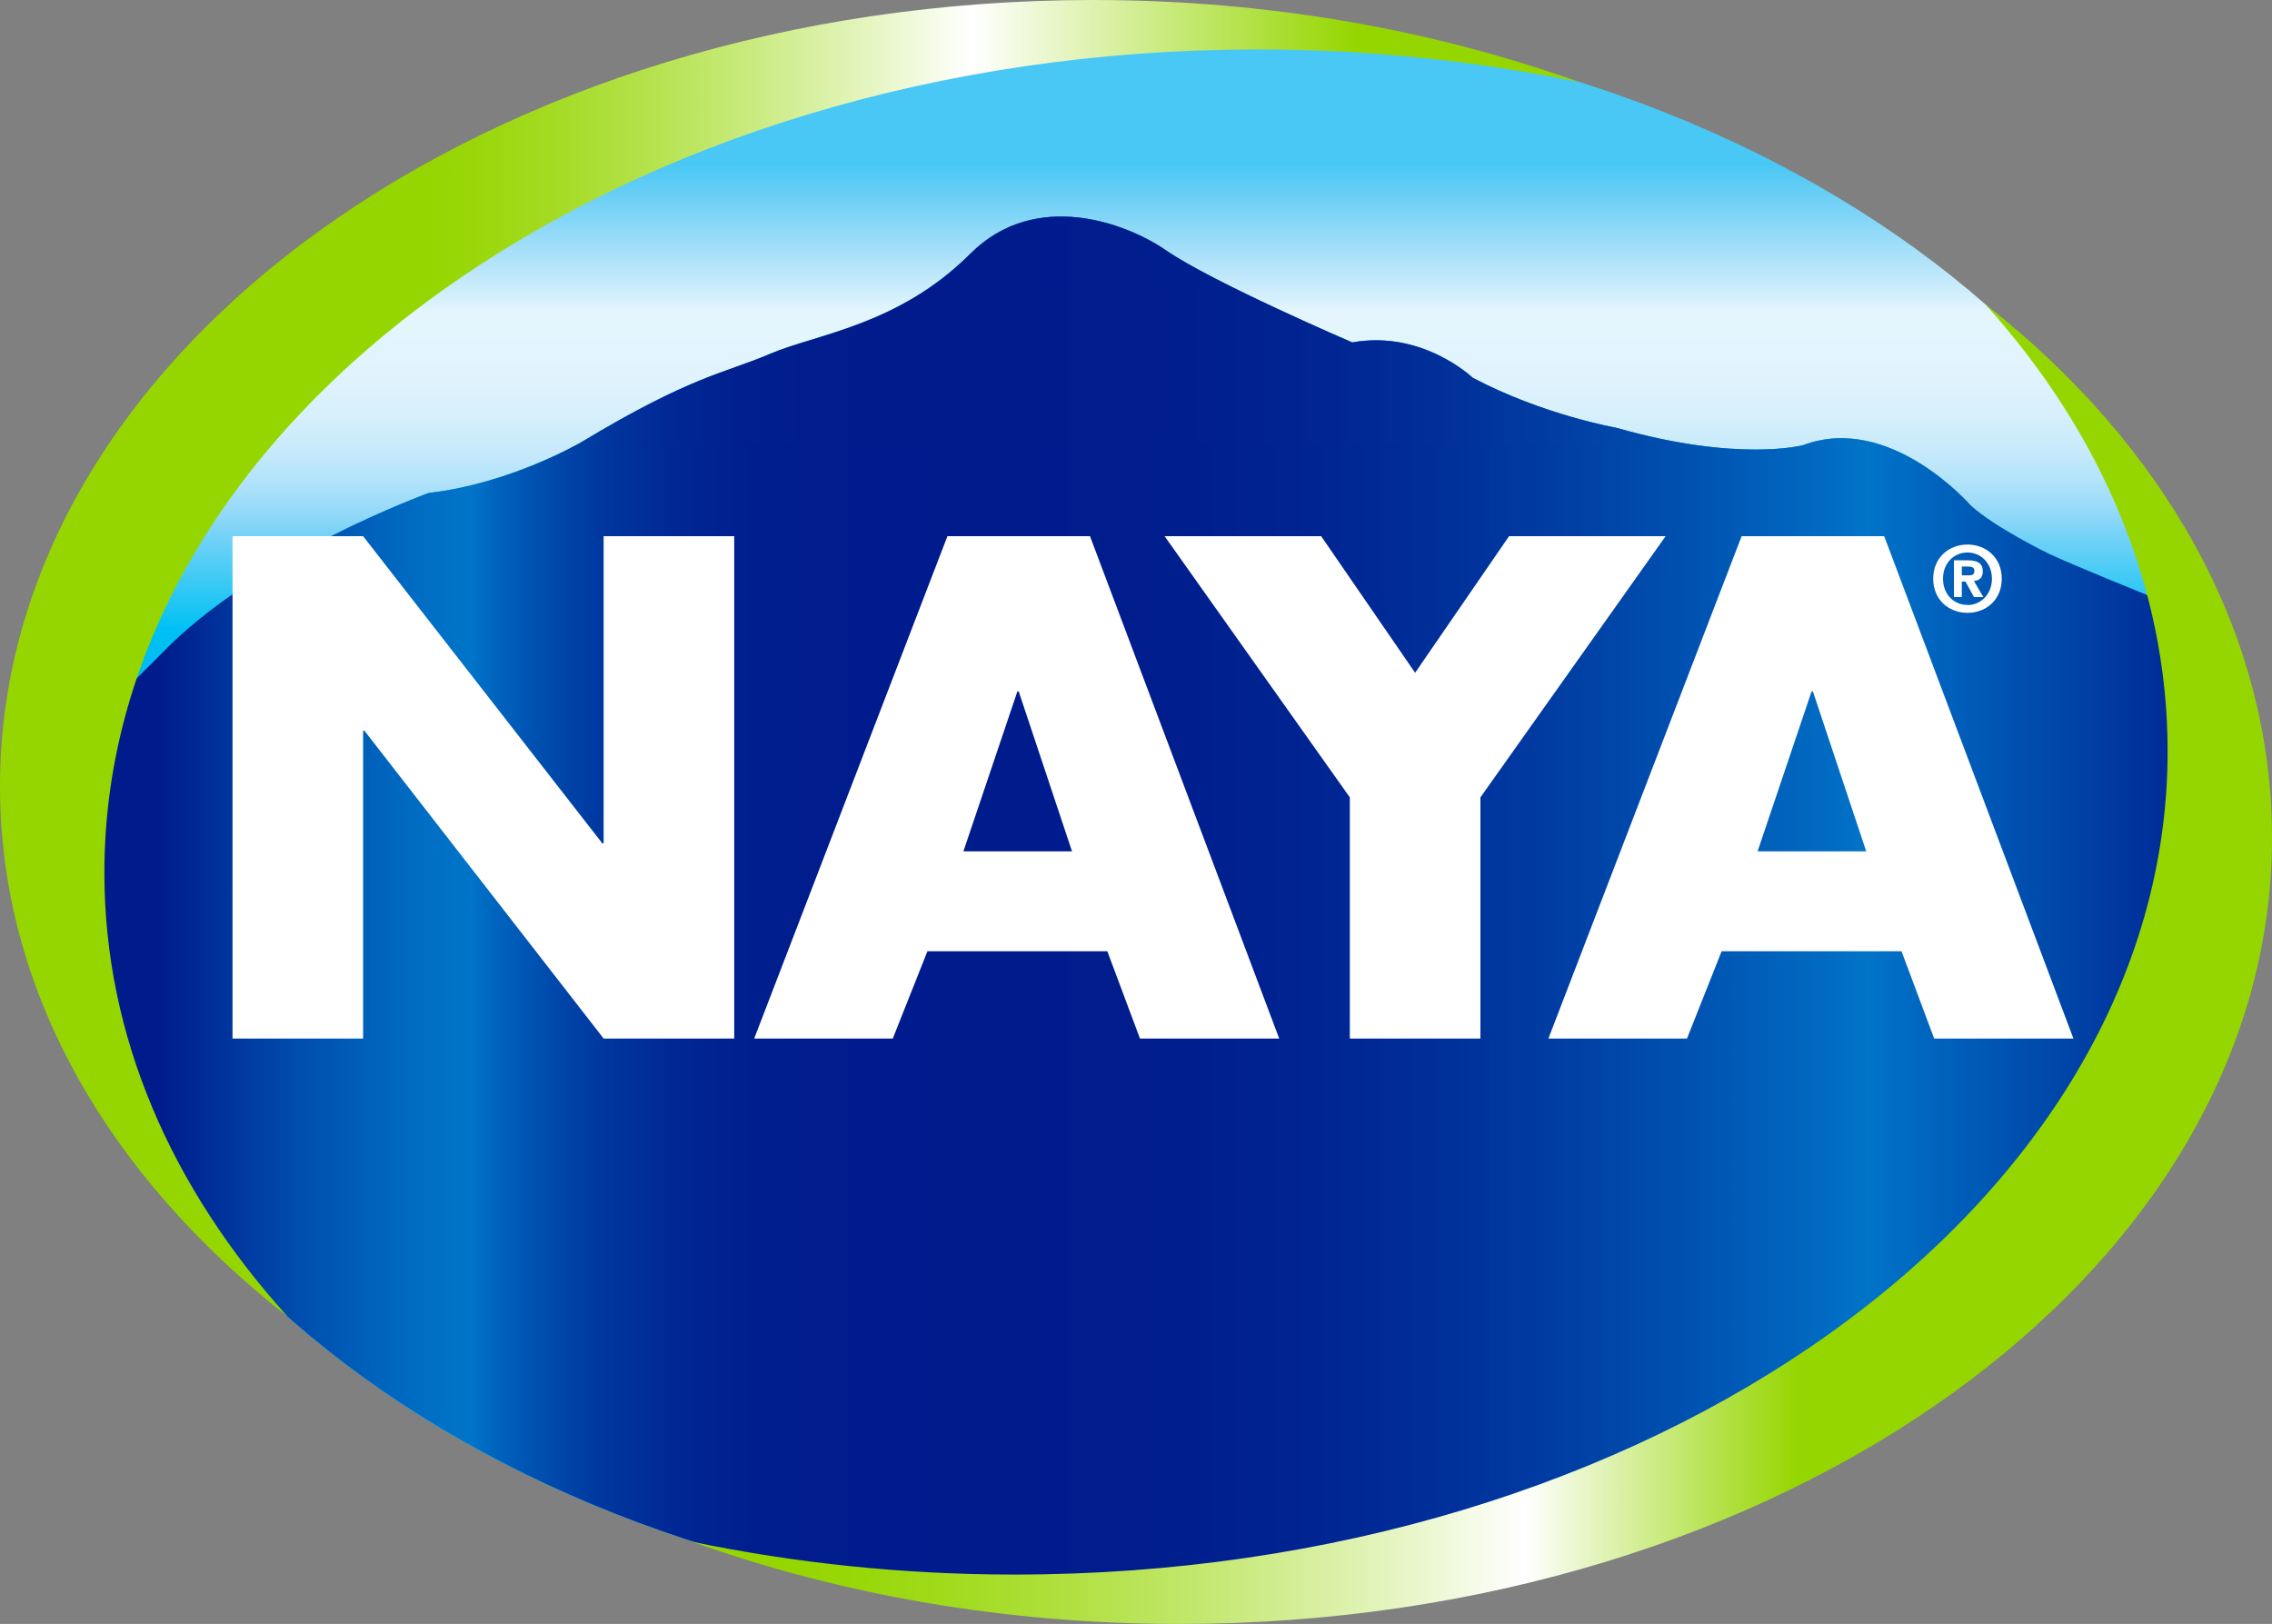 <?xml version="1.0" encoding="utf-8"?>
<!-- Generator: Adobe Illustrator 17.0.0, SVG Export Plug-In . SVG Version: 6.00 Build 0)  -->
<!DOCTYPE svg PUBLIC "-//W3C//DTD SVG 1.1//EN" "http://www.w3.org/Graphics/SVG/1.1/DTD/svg11.dtd">
<svg version="1.1" xmlns="http://www.w3.org/2000/svg" xmlns:xlink="http://www.w3.org/1999/xlink" x="0px" y="0px"
	 width="272.715px" height="194.933px" viewBox="0 0 272.715 194.933" enable-background="new 0 0 272.715 194.933"
	 xml:space="preserve">
<rect x="0" y="0" width="272.715" height="194.933" fill="#808080" stroke="none"/>
<g id="shadow">
</g>
<g id="typo">
	<g>
		<defs>
			<path id="SVGID_1_" d="M268.567,97.534c0,52.853-59.037,95.71-131.863,95.71c-72.827,0-131.866-42.857-131.866-95.71
				c0-52.857,59.039-95.704,131.866-95.704C209.53,1.83,268.567,44.677,268.567,97.534z"/>
		</defs>
		<clipPath id="SVGID_2_">
			<use xlink:href="#SVGID_1_"  overflow="visible"/>
		</clipPath>
		
			<linearGradient id="SVGID_3_" gradientUnits="userSpaceOnUse" x1="729.552" y1="175.98" x2="729.552" y2="326.474" gradientTransform="matrix(1 0 0 1 -592.92 -156.206)">
			<stop  offset="0" style="stop-color:#49C8F5"/>
			<stop  offset="0.025" style="stop-color:#6BCFF6"/>
			<stop  offset="0.075" style="stop-color:#AEE2FA"/>
			<stop  offset="0.118" style="stop-color:#E4F5FD"/>
			<stop  offset="0.165" style="stop-color:#E1F4FD"/>
			<stop  offset="0.199" style="stop-color:#D7F0FC"/>
			<stop  offset="0.228" style="stop-color:#C7EAFB"/>
			<stop  offset="0.255" style="stop-color:#AFE2FA"/>
			<stop  offset="0.281" style="stop-color:#8FD8F8"/>
			<stop  offset="0.292" style="stop-color:#7BD3F7"/>
			<stop  offset="0.37" style="stop-color:#00C1F3"/>
			<stop  offset="0.466" style="stop-color:#00AEEF"/>
			<stop  offset="0.822" style="stop-color:#00AEEF"/>
		</linearGradient>
		<rect x="0.288" y="-0.116" clip-path="url(#SVGID_2_)" fill="url(#SVGID_3_)" width="272.69" height="194.915"/>
	</g>
	<g>
		<defs>
			<path id="SVGID_4_" d="M268.567,97.534c0,52.853-59.037,95.71-131.863,95.71c-72.827,0-131.866-42.857-131.866-95.71
				c0-52.857,59.039-95.704,131.866-95.704C209.53,1.83,268.567,44.677,268.567,97.534z"/>
		</defs>
		<clipPath id="SVGID_5_">
			<use xlink:href="#SVGID_4_"  overflow="visible"/>
		</clipPath>
		<g clip-path="url(#SVGID_5_)">
			<g>
				<g>
					<g>
						<path opacity="0.95" fill="#00AEEF" d="M272.342,77.199c0,0-19.714-7.618-26.405-10.716c0,0-6.444-3.118-9.376-5.793
							c0,0-9.679-11.174-20.12-7.258c0,0-7.783,2.107-22.448-2.088c0,0-8.772-1.529-17.228-6.004c0,0-6.014-5.759-14.448-4.236
							c0,0-16.763-7.196-22.368-11.063c-4.687-3.234-15.65-7.411-23.481,0.42c-8.604,8.604-18.533,9.658-24.015,12.007
							c-5.482,2.349-9.397,2.61-22.663,10.602c0,0-8.417,4.961-18.319,6.103c0,0-20.74,7.49-32.106,19.316
							c0,0-63.339,62.951-64.443,66.386l13.438,116.352l303.6-0.796L272.342,77.199z"/>
					</g>
				</g>
			</g>
			<g>
				<g>
					<g>
						
							<linearGradient id="SVGID_6_" gradientUnits="userSpaceOnUse" x1="547.842" y1="299.815" x2="865.262" y2="299.815" gradientTransform="matrix(1 0 0 1 -592.92 -156.206)">
							<stop  offset="0.202" style="stop-color:#001689"/>
							<stop  offset="0.222" style="stop-color:#0038A0"/>
							<stop  offset="0.254" style="stop-color:#006BC2"/>
							<stop  offset="0.283" style="stop-color:#008FDA"/>
							<stop  offset="0.306" style="stop-color:#00A6E9"/>
							<stop  offset="0.32" style="stop-color:#00AEEF"/>
							<stop  offset="0.329" style="stop-color:#0094DE"/>
							<stop  offset="0.344" style="stop-color:#0073C7"/>
							<stop  offset="0.359" style="stop-color:#0056B4"/>
							<stop  offset="0.377" style="stop-color:#003EA4"/>
							<stop  offset="0.397" style="stop-color:#002C98"/>
							<stop  offset="0.42" style="stop-color:#001F8F"/>
							<stop  offset="0.452" style="stop-color:#00188A"/>
							<stop  offset="0.522" style="stop-color:#001689"/>
							<stop  offset="0.58" style="stop-color:#001A8B"/>
							<stop  offset="0.633" style="stop-color:#002593"/>
							<stop  offset="0.683" style="stop-color:#00379F"/>
							<stop  offset="0.733" style="stop-color:#0052B1"/>
							<stop  offset="0.782" style="stop-color:#0074C8"/>
							<stop  offset="0.83" style="stop-color:#009CE3"/>
							<stop  offset="0.848" style="stop-color:#00AEEF"/>
							<stop  offset="0.989" style="stop-color:#001689"/>
						</linearGradient>
						<path opacity="0.95" fill="url(#SVGID_6_)" d="M272.342,77.199c0,0-19.714-7.618-26.405-10.716c0,0-6.444-3.118-9.376-5.793
							c0,0-9.679-11.174-20.12-7.258c0,0-7.783,2.107-22.448-2.088c0,0-8.772-1.529-17.228-6.004c0,0-6.014-5.759-14.448-4.236
							c0,0-16.763-7.196-22.368-11.063c-4.687-3.234-15.65-7.411-23.481,0.42c-8.604,8.604-18.533,9.658-24.015,12.007
							c-5.482,2.349-9.397,2.61-22.663,10.602c0,0-8.417,4.961-18.319,6.103c0,0-20.74,7.49-32.106,19.316
							c0,0-63.339,62.951-64.443,66.386l13.438,116.352l303.6-0.796L272.342,77.199z"/>
					</g>
				</g>
			</g>
			<g opacity="0.4">
				<g>
					<g>
						
							<linearGradient id="SVGID_7_" gradientUnits="userSpaceOnUse" x1="547.842" y1="299.815" x2="865.262" y2="299.815" gradientTransform="matrix(1 0 0 1 -592.92 -156.206)">
							<stop  offset="0.455" style="stop-color:#001689"/>
							<stop  offset="0.978" style="stop-color:#001689"/>
						</linearGradient>
						<path opacity="0.95" fill="url(#SVGID_7_)" d="M272.342,77.199c0,0-19.714-7.618-26.405-10.716c0,0-6.444-3.118-9.376-5.793
							c0,0-9.679-11.174-20.12-7.258c0,0-7.783,2.107-22.448-2.088c0,0-8.772-1.529-17.228-6.004c0,0-6.014-5.759-14.448-4.236
							c0,0-16.763-7.196-22.368-11.063c-4.687-3.234-15.65-7.411-23.481,0.42c-8.604,8.604-18.533,9.658-24.015,12.007
							c-5.482,2.349-9.397,2.61-22.663,10.602c0,0-8.417,4.961-18.319,6.103c0,0-20.74,7.49-32.106,19.316
							c0,0-63.339,62.951-64.443,66.386l13.438,116.352l303.6-0.796L272.342,77.199z"/>
					</g>
				</g>
			</g>
		</g>
	</g>
	
		<linearGradient id="SVGID_8_" gradientUnits="userSpaceOnUse" x1="592.92" y1="235.217" x2="782.523" y2="235.217" gradientTransform="matrix(1 0 0 1 -592.92 -156.206)">
		<stop  offset="0.062" style="stop-color:#95D600"/>
		<stop  offset="0.27" style="stop-color:#95D600"/>
		<stop  offset="0.299" style="stop-color:#99D709"/>
		<stop  offset="0.347" style="stop-color:#A3DB21"/>
		<stop  offset="0.407" style="stop-color:#B3E249"/>
		<stop  offset="0.478" style="stop-color:#CAEB81"/>
		<stop  offset="0.556" style="stop-color:#E7F6C6"/>
		<stop  offset="0.615" style="stop-color:#FFFFFF"/>
		<stop  offset="0.859" style="stop-color:#95D600"/>
	</linearGradient>
	<path fill="url(#SVGID_8_)" d="M12.529,104.758c0-54.58,61.977-98.823,138.426-98.823c13.42,0,26.376,1.39,38.648,3.932
		C172.01,3.564,152.19,0,131.203,0C58.741,0,0,42.257,0,94.384c0,24.613,13.065,46.839,34.511,63.639
		C20.596,142.614,12.529,124.454,12.529,104.758z"/>
	
		<linearGradient id="SVGID_9_" gradientUnits="userSpaceOnUse" x1="676.047" y1="271.925" x2="865.635" y2="271.925" gradientTransform="matrix(1 0 0 1 -592.92 -156.206)">
		<stop  offset="0.062" style="stop-color:#95D600"/>
		<stop  offset="0.102" style="stop-color:#98D708"/>
		<stop  offset="0.163" style="stop-color:#A1DB1D"/>
		<stop  offset="0.239" style="stop-color:#B0E040"/>
		<stop  offset="0.325" style="stop-color:#C4E871"/>
		<stop  offset="0.42" style="stop-color:#DEF2B0"/>
		<stop  offset="0.522" style="stop-color:#FDFEFB"/>
		<stop  offset="0.527" style="stop-color:#FFFFFF"/>
		<stop  offset="0.7" style="stop-color:#95D600"/>
		<stop  offset="0.989" style="stop-color:#95D600"/>
	</linearGradient>
	<path fill="url(#SVGID_9_)" d="M238.283,36.505c13.918,15.414,21.903,33.973,21.903,53.671c0,54.58-61.977,98.826-138.429,98.826
		c-13.414,0-26.366-1.391-38.629-3.931c17.587,6.301,37.404,9.862,58.384,9.862c72.463,0,131.203-42.255,131.203-94.383
		C272.715,75.936,259.735,53.307,238.283,36.505z"/>
	<g>
		<path fill="#FFFFFF" d="M27.912,64.362h15.674l28.71,36.867h0.16V64.362h15.675v60.299H72.456L43.746,87.714h-0.16v36.947H27.912
			V64.362z"/>
		<path fill="#FFFFFF" d="M111.322,114.185l-4.159,10.476H90.529l23.192-60.299h17.114l22.712,60.299h-16.714l-3.918-10.476H111.322
			z M122.278,82.996h-0.16l-6.478,19.193h13.036L122.278,82.996z"/>
		<path fill="#FFFFFF" d="M139.792,64.362h18.793l11.276,16.395l11.276-16.395h18.793l-22.232,31.349v28.95h-15.675v-28.95
			L139.792,64.362z"/>
		<path fill="#FFFFFF" d="M206.652,114.185l-4.158,10.476h-16.634l23.192-60.299h17.114l22.712,60.299h-16.714l-3.919-10.476
			H206.652z M217.608,82.996h-0.16l-6.478,19.193h13.036L217.608,82.996z"/>
		<g>
			<path fill="#FFFFFF" d="M236.171,73.563c-2.18,0-4.122-1.504-4.122-4.1c0-2.592,1.942-4.099,4.122-4.099
				c2.161,0,4.105,1.507,4.105,4.099C240.276,72.059,238.332,73.563,236.171,73.563z M236.171,66.318
				c-1.631,0-2.944,1.26-2.944,3.145c0,1.888,1.313,3.161,2.944,3.147v0.015c1.577,0,2.926-1.274,2.926-3.161
				C239.096,67.578,237.748,66.318,236.171,66.318z M235.483,71.666h-0.944v-4.408h1.649c1.138,0,1.812,0.321,1.812,1.331
				c0,0.811-0.481,1.104-1.063,1.148l1.129,1.929h-1.124l-1.018-1.855h-0.442V71.666z M236.318,69.061
				c0.422,0,0.673-0.082,0.673-0.573c0-0.453-0.489-0.485-0.849-0.485h-0.658v1.058H236.318z"/>
		</g>
	</g>
</g>
</svg>
